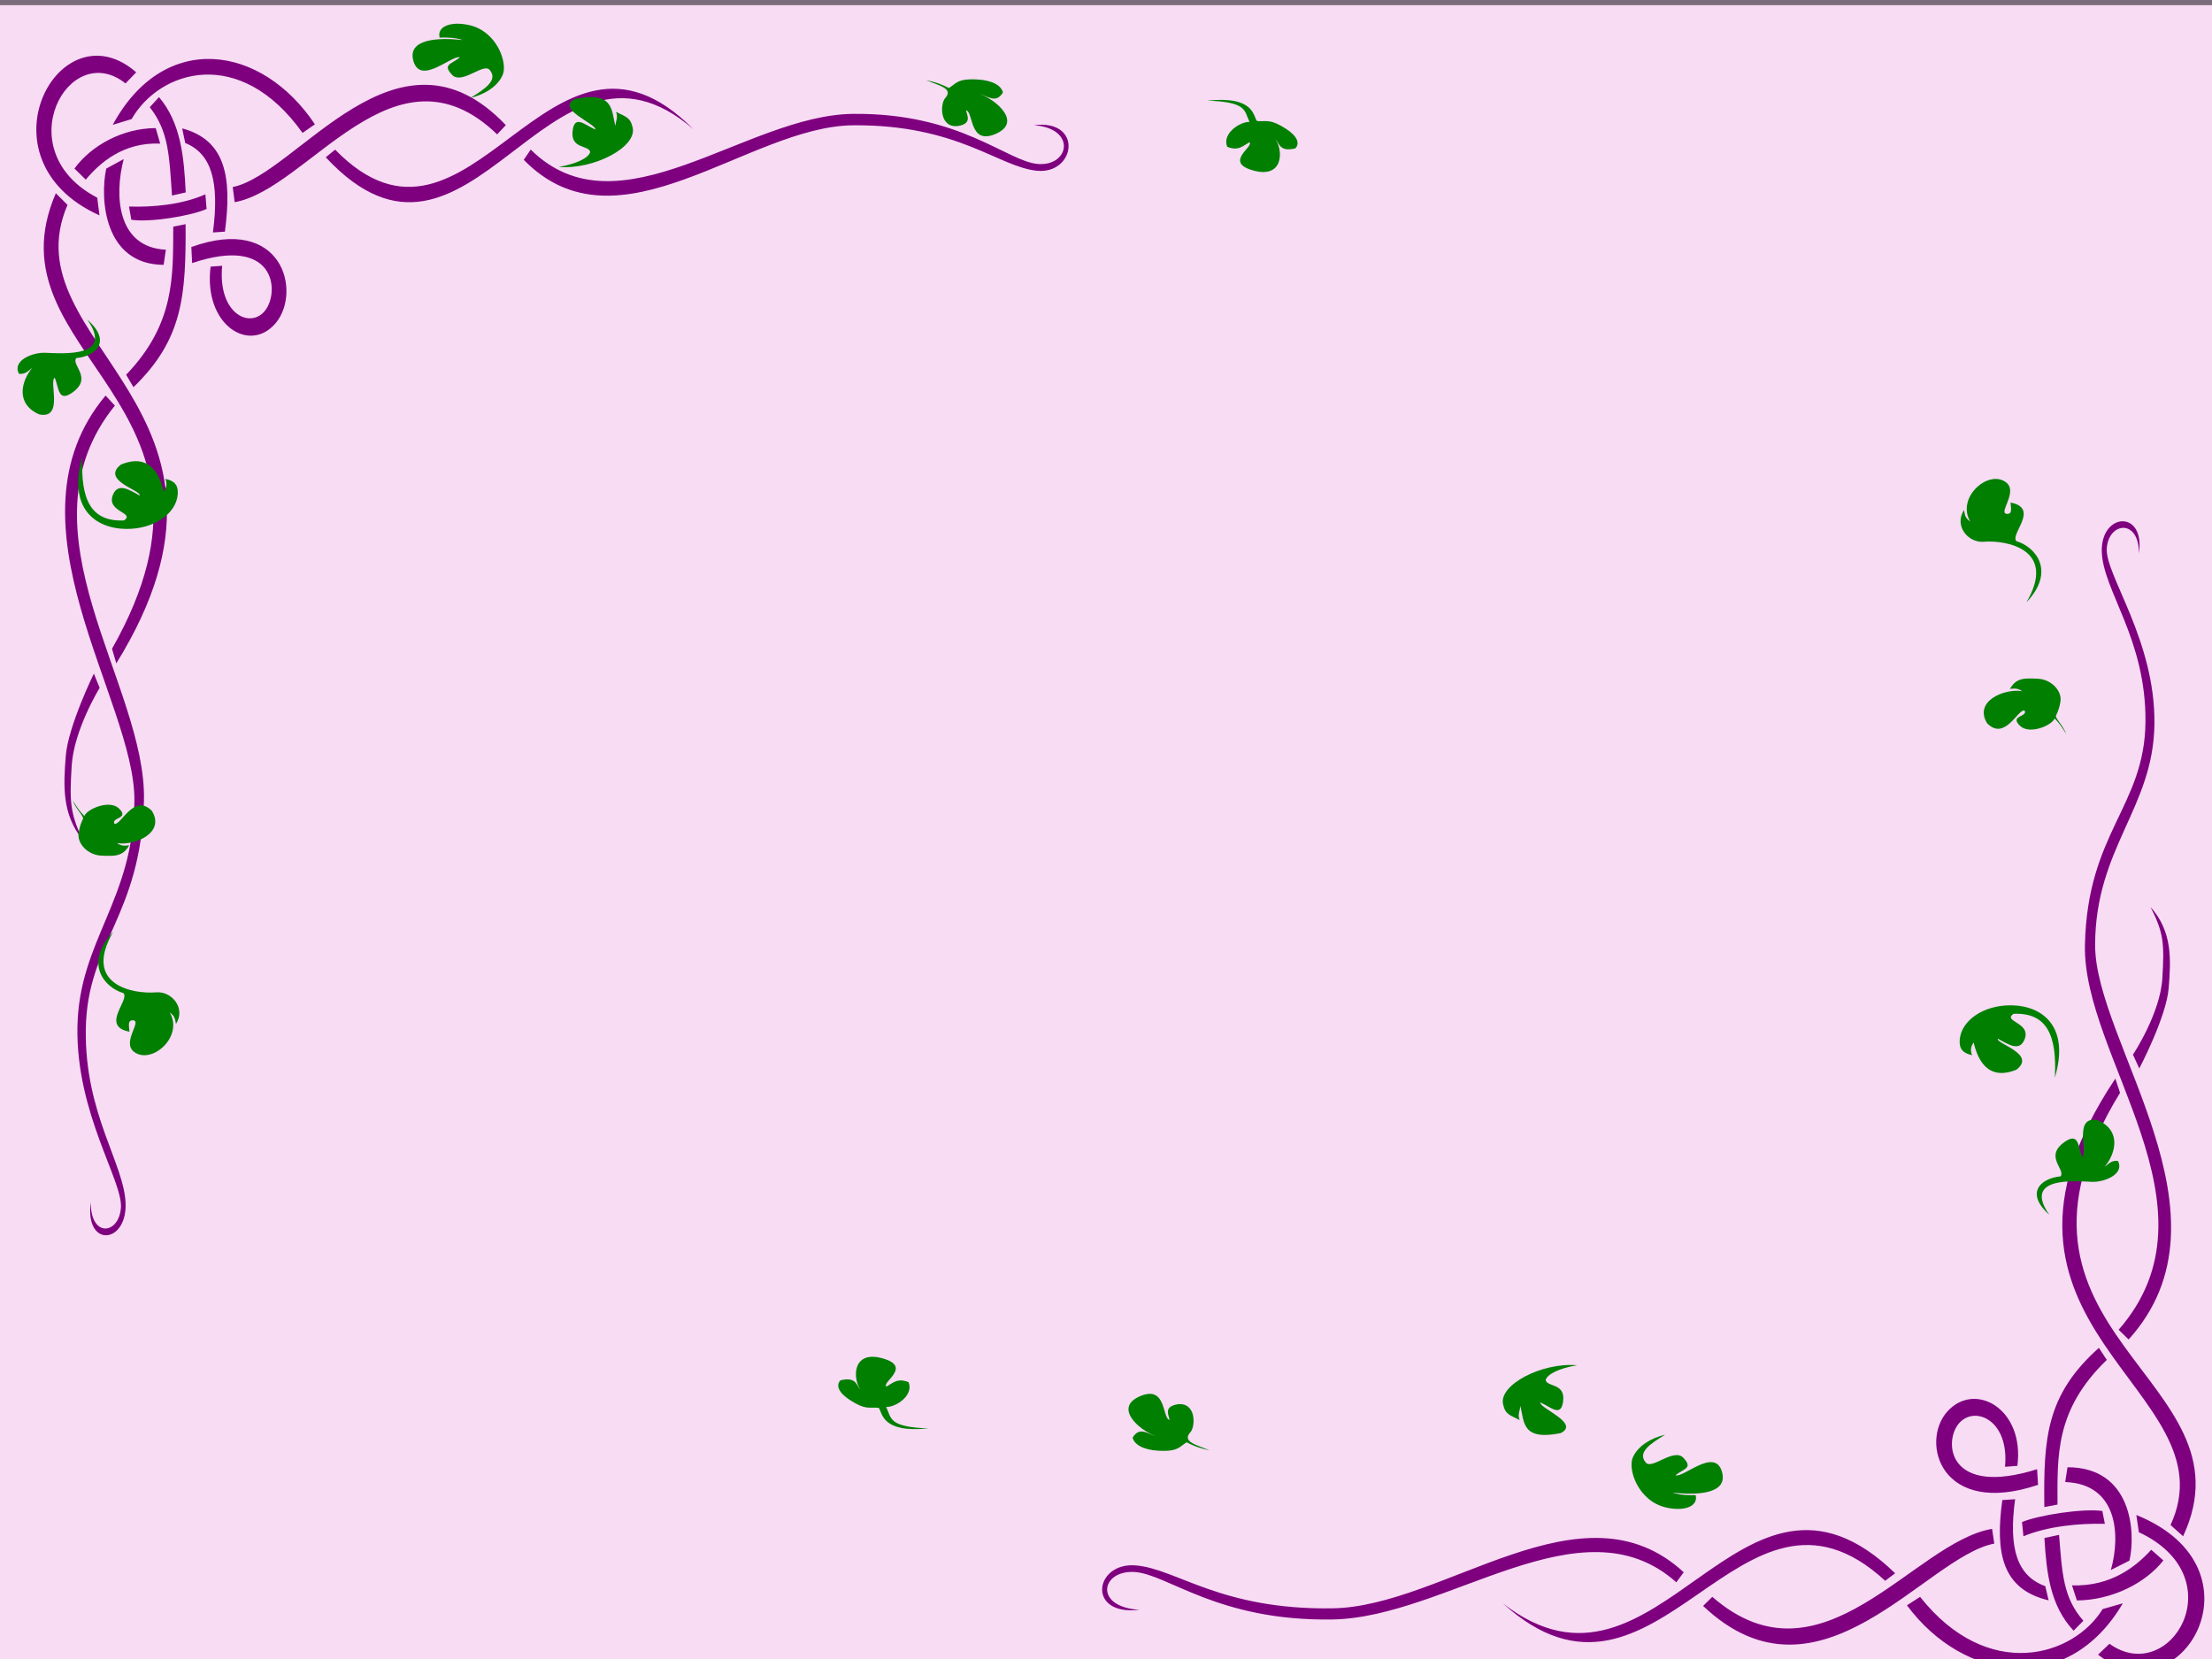 <?xml version="1.0"?><svg width="640" height="480" xmlns="http://www.w3.org/2000/svg">
 <title>leafy damban_frame2</title>

 <g>
  <title>Layer 1</title>
  <rect id="svg_29" height="0" width="1" y="74" x="-98" stroke-width="5" stroke="#000000" fill="#f1baeb"/>
  <rect id="svg_30" height="488" width="648" y="-1" x="-4" opacity="0.5" stroke-width="5" stroke="#000000" fill="#f1baeb"/>
  <rect id="svg_31" height="31" width="0" y="405" x="638" stroke-width="5" stroke="#000000" fill="#f1baeb"/>
  <rect id="svg_32" height="1" width="0" y="329" x="555" stroke-width="5" stroke="#000000" fill="#f1baeb"/>
  <g display="inline" id="layer2">
   <path fill="#7f007f" fill-rule="evenodd" stroke-miterlimit="4" id="path7339" d="m32.615,36.115l5.47,-1.663c8.076,-14.133 31.292,-21.465 49.455,4.001l3.572,-2.485c-15.346,-23.026 -43.555,-27.372 -58.497,0.147zm-3.835,26.193l-0.644,-5.113c-26.161,-13.623 -8.214,-46.131 8.172,-33.061l3.111,-3.21c-22.195,-19.411 -46.543,25.237 -10.639,41.384zm68.181,-19.013l-2.709,2.211c41.945,45.122 64.139,-44.602 106.329,-8.149c-41.748,-42.063 -64.347,46.111 -103.619,5.938zm-29.628,10.823l0.566,4.374c21.36,-3.759 46.327,-48.233 75.94,-19.612l2.512,-2.678c-31.354,-33.018 -60.273,14.146 -79.017,17.916zm-21.328,-26.026l-2.675,2.927c5.52,6.999 5.64,14.171 6.433,25.552l3.972,-0.894c-0.489,-10.201 -1.383,-20.079 -7.731,-27.585l0,0zm6.706,9.061l0.884,4.224c7.517,3.03 9.963,11.053 8.009,25.881l3.47,-0.236c2.051,-15.565 0.315,-26.502 -12.363,-29.869zm-21.975,11.631c-1.841,8.521 -0.755,27.742 16.616,27.844l0.638,-4.38c-14.13,-0.686 -14.961,-15.704 -12.2,-26.216l-5.054,2.751zm-14.583,7.125c-20.41,47.127 56.924,60.148 16.257,131.795l1.24,4.232c45.631,-73.768 -31.476,-92.275 -14.115,-132.658l-3.382,-3.369zm43.271,0.318c-6.601,2.945 -15.102,3.778 -22.094,3.528l0.66,3.82c5.266,0.859 17.231,-1.081 21.786,-3.118l-0.351,-4.231zm-9.295,9.347c-0.101,14.139 0.632,28.014 -13.632,42.851l2.122,3.601c14.387,-13.893 15.184,-26.674 15.081,-47.168l-3.572,0.717zm5.229,5.896l0.235,4.648c24.059,-8.107 25.37,8.117 21.179,13.65c-4.191,5.534 -13.801,1.227 -12.493,-12.866l-3.352,0.249c-2.126,16.958 11.381,25.339 18.899,16.257c7.478,-9.034 1.917,-31.438 -24.468,-21.938l0,0zm-24.814,42.977c-30.665,36.629 8.61,88.211 8.343,117.24c-0.265,28.853 -16.029,40.413 -16.485,65.373c-0.458,25.018 13.156,44.544 12.585,52.371c-0.571,7.828 -8.851,8.745 -8.704,-1.621c-1.846,13.129 10.283,12.242 10.061,0.628c-0.222,-11.604 -11.876,-25.957 -11.517,-50.644c0.365,-25.131 15.952,-32.65 16.822,-66.107c0.87,-33.456 -37.632,-78.191 -8.412,-114.334l-2.692,-2.906zm14.513,-77.383c-9.687,0.033 -18.711,5.103 -23.511,11.701l3.27,3.206c3.976,-4.743 10.775,-10.875 21.535,-10.423l-1.293,-4.484zm255.374,10.388c-9.027,-0.619 -22.464,-14.814 -53.58,-14.507c-31.117,0.306 -67.742,35.669 -93.291,10.33l-2.019,2.969c27.41,28.093 64.903,-9.741 95.31,-9.993c30.407,-0.252 42.169,12.162 53.269,13.16c11.101,0.998 13.346,-14.952 -0.993,-13.197c12.395,0.927 10.331,11.857 1.304,11.238zm-273.277,147.444c0,0 -7.437,15.184 -8.12,23.809c-0.685,8.64 -1.114,16.76 4.764,24.124c-3.499,-7.732 -3.705,-10.758 -3.06,-21.241c0.645,-10.482 8.1,-22.572 8.1,-22.572l-1.684,-4.12z"/>
  </g>
  <g display="inline" id="layer3">
   <g id="g15781">
    <path fill="#007f00" fill-rule="evenodd" stroke-width="1px" id="path15756" d="m161.676,48.299c5.531,-0.971 8.698,-2.735 9.076,-4.335c-0.4,-2.114 -6.002,-0.688 -5.018,-6.523c0.711,-4.217 3.651,-1.154 6.542,0.04c0.291,-1.658 -11.722,-6.022 -5.905,-8.85c11.084,-2.288 10.531,3.009 11.658,7.828c0.155,-1.583 0.844,-2.459 0.201,-4.104c2.854,1.483 4.141,1.523 4.826,4.586c1.247,5.578 -11.126,12.163 -21.38,11.359z"/>
    <path fill="#007f00" fill-rule="evenodd" stroke-width="1px" id="path15758" d="m169.625,46.38c4.485,-1.239 12.177,-9.414 0.197,-16.207c14.339,6.226 4.689,15.57 -0.197,16.207z"/>
   </g>
   <g id="g15750">
    <path fill="#007f00" fill-rule="evenodd" stroke-width="1px" id="path15748" d="m145.429,21.712c-1.509,3.437 -5.422,5.697 -9.319,6.603c4.396,-2.67 8.063,-5.195 5.55,-8.1c-1.78,-2.113 -8.089,4.431 -10.89,1.409c-2.751,-2.968 -0.3,-2.995 2.304,-5.019c-2.227,-0.84 -11.236,8.092 -13.403,1.233c-2.099,-6.644 7.13,-7.019 14.241,-6.251c-2.167,-0.698 -4.149,-0.77 -6.702,-0.704c-0.85,-3.111 3.033,-4.869 8.586,-3.61c8.021,1.819 11.155,10.975 9.634,14.44z"/>
    <path fill="#007f00" fill-rule="evenodd" stroke-width="1px" id="path15746" d="m140.56,25.881c8.835,-8.095 -1.711,-15.507 -18.057,-9.694c17.453,-8.499 28.872,2.739 18.057,9.694z"/>
   </g>
   <g id="g15770">
    <path fill="#007f00" fill-rule="evenodd" stroke-width="1px" id="path15772" d="m25.259,92.468c7.572,6.731 1.839,10.709 -3.198,11.137c-1.531,2.025 4.832,5.692 -1.061,9.928c-4.259,3.061 -3.923,-1.401 -5.185,-4.27c-1.683,1.196 2.684,12.053 -4.434,10.647c-6.975,-2.997 -5.231,-9.712 -2.02,-13.52c-1.51,1.221 -2.074,1.885 -3.861,1.783c-2.054,-3.75 3.756,-6.256 7.585,-6.103c5.155,0.206 19.972,1.412 12.174,-9.601z"/>
    <path fill="#007f00" fill-rule="evenodd" stroke-width="1px" id="path15776" d="m17.585,103.116c-6.643,1.629 -8.672,8.692 -6.606,12.837c-3.52,-5.301 0.16,-12.012 6.606,-12.837z"/>
   </g>
   <g id="g15787">
    <path fill="#007f00" fill-rule="evenodd" stroke-width="1px" id="path15789" d="m32.733,269.641c-8.532,9.081 -2.564,16.071 2.989,17.699c1.92,1.998 -6.793,9.535 1.731,11.162c-0.224,-2.211 -0.393,-3.324 0.982,-3.296c2.846,0.057 -3.304,6.347 0.344,9.123c5.032,3.829 14.472,-4.349 10.318,-11.414c1.569,1.176 1.53,1.879 1.813,3.362c2.959,-4.648 -1.27,-9.541 -5.721,-9.165c-6.812,0.575 -21.32,-2.196 -12.457,-17.471z"/>
    <path fill="#007f00" fill-rule="evenodd" stroke-width="1px" id="path15791" d="m37.803,287.454c4.59,3.024 10.356,6.581 4.139,15.513c7.696,-7.841 2.746,-12.04 -4.139,-15.513z"/>
   </g>
   <g id="g15793">
    <path fill="#007f00" fill-rule="evenodd" stroke-width="1px" id="path15795" d="m274.54,25.451c-2.292,-1.114 -3.344,-1.552 -6.637,-2.283c3.428,1.48 8.162,2.369 5.586,5.194c-1.512,1.658 -1.724,8.841 3.806,8.078c3.97,-0.727 2.509,-2.987 2.221,-4.521c2.175,0.416 0.882,9.959 8.327,6.92c8.158,-3.33 0.427,-9.91 -4.224,-11.59c2.029,0.502 4.566,2.878 6.562,-0.511c-0.475,-1.998 -3.092,-3.514 -7.424,-3.744c-5.88,-0.313 -6.106,1.233 -8.216,2.459z"/>
    <path fill="#007f00" fill-rule="evenodd" stroke-width="1px" id="path15797" d="m275.541,26.45c2.178,0.718 8.276,2.452 12.182,10.237c-2.846,-8.156 -8.71,-9.277 -12.182,-10.237z"/>
   </g>
   <g id="g15799">
    <path fill="#007f00" fill-rule="evenodd" stroke-width="1px" id="path15801" d="m363.702,35.017c-1.167,-1.295 -0.583,-7.35 -14.442,-5.896c11.683,0.357 10.689,2.933 12.262,6.145c-2.88,-0.045 -8.007,3.435 -6.446,7.209c3.235,1.325 4.683,-0.352 6.414,-1.318c1.422,1.258 -7.277,5.653 0.762,8.067c9.268,2.784 9.053,-5.853 6.709,-9.024c1.225,1.243 1.222,3.864 5.837,2.716c1.364,-1.439 0.546,-3.572 -2.809,-5.712c-4.554,-2.904 -5.477,-1.962 -8.286,-2.187z"/>
    <path fill="#007f00" fill-rule="evenodd" stroke-width="1px" id="path15803" d="m363.646,36.193c0.896,3.07 2.812,6.015 0.665,11.246c3.273,-5.734 0.923,-7.571 -0.665,-11.246z"/>
   </g>
   <g id="g15805">
    <path fill="#007f00" fill-rule="evenodd" stroke-width="1px" id="path15807" d="m23.849,132.193c-0.598,12.197 2.376,18.838 12.051,18.384c3.318,-2.323 -5.424,-2.448 -3.159,-7.565c1.453,-3.284 4.395,-1.466 7.657,0.352c0.663,-1.449 -11.351,-4.354 -5.409,-8.954c8.357,-3.435 11.275,3.009 12.402,7.828c0.651,-0.958 1.092,-2.042 0.449,-3.688c2.606,0.546 3.795,1.787 3.586,4.482c-0.425,5.496 -6.746,10.044 -14.838,9.999c-9.064,-0.05 -17.076,-6.056 -12.739,-20.838z"/>
    <path fill="#007f00" fill-rule="evenodd" stroke-width="1px" id="path15809" d="m36.881,151.222c7.124,-0.439 11.394,-11.479 1.065,-15.165c12.389,3.048 6.272,15.724 -1.065,15.165z"/>
   </g>
   <g id="g15811">
    <path fill="#007f00" fill-rule="evenodd" stroke-width="1px" id="path15813" d="m21.026,231.592c1.435,2.232 2.011,3.153 3.377,4.486c0.934,-2.115 7.271,-4.741 9.982,-2.196c3.261,3.06 -2.306,2.561 -1.263,4.458c1.883,0.562 5.623,-8.982 10.82,-3.736c3.959,6.396 -4.979,10.148 -10.076,9.33c1.077,0.753 1.973,0.862 3.519,0.632c-1.892,3.412 -4.457,3.101 -7.992,2.995c-3.926,-0.118 -7.219,-3.5 -6.621,-6.71c0.234,-1.256 0.366,-2.065 1.295,-4.062c-0.188,-1.11 -2.059,-2.68 -3.042,-5.197z"/>
    <path fill="#007f00" fill-rule="evenodd" stroke-width="1px" id="path15815" d="m25.073,238.076c3.98,1.941 10.539,4.64 16.795,-1.281c-6.114,6.848 -13.114,3.806 -16.795,1.281z"/>
   </g>
  </g>
  <g transform="rotate(179.604, 478.068, 318.039)" id="svg_1" display="inline">
   <path id="svg_2" fill="#7f007f" fill-rule="evenodd" stroke-miterlimit="4" d="m342.953,171.248l5.84,-1.621c8.623,-13.771 33.411,-20.916 52.803,3.898l3.814,-2.421c-16.385,-22.437 -46.503,-26.671 -62.457,0.144zm-4.094,25.523l-0.688,-4.982c-27.933,-13.274 -8.77,-44.95 8.725,-32.215l3.322,-3.128c-23.698,-18.914 -49.694,24.592 -11.359,40.325zm72.797,-18.526l-2.893,2.154c44.784,43.967 68.481,-43.461 113.528,-7.94c-44.575,-40.986 -68.704,44.931 -110.635,5.786zm-31.634,10.546l0.604,4.262c22.806,-3.663 49.463,-46.999 81.081,-19.11l2.682,-2.61c-33.476,-32.173 -64.353,13.784 -84.367,17.457zm-22.772,-25.36l-2.856,2.852c5.894,6.82 6.021,13.808 6.869,24.898l4.241,-0.871c-0.522,-9.94 -1.477,-19.565 -8.254,-26.879zm7.16,8.829l0.944,4.116c8.026,2.952 10.638,10.77 8.551,25.218l3.705,-0.23c2.19,-15.167 0.336,-25.824 -13.2,-29.105zm-23.463,11.333c-1.966,8.303 -0.806,27.032 17.741,27.132l0.682,-4.268c-15.086,-0.668 -15.974,-15.303 -13.026,-25.545l-5.397,2.681zm-15.57,6.942c-21.792,45.921 60.778,58.608 17.358,128.422l1.324,4.124c48.72,-71.88 -33.607,-89.914 -15.071,-129.264l-3.611,-3.283zm46.201,0.31c-7.048,2.869 -16.124,3.681 -23.59,3.438l0.704,3.723c5.622,0.837 18.397,-1.053 23.261,-3.038l-0.375,-4.122zm-9.924,9.108c-0.108,13.777 0.675,27.297 -14.555,41.754l2.266,3.509c15.361,-13.537 16.212,-25.991 16.102,-45.961l-3.814,0.698zm5.582,5.745l0.251,4.529c25.688,-7.9 27.088,7.909 22.613,13.301c-4.475,5.392 -14.736,1.196 -13.339,-12.537l-3.579,0.243c-2.27,16.524 12.152,24.691 20.179,15.841c7.984,-8.802 2.047,-30.634 -26.125,-21.377zm-26.494,41.877c-32.741,35.691 9.193,85.953 8.908,114.24c-0.283,28.114 -17.114,39.378 -17.601,63.7c-0.489,24.378 14.046,43.404 13.437,51.031c-0.61,7.627 -9.45,8.521 -9.293,-1.58c-1.971,12.793 10.979,11.929 10.742,0.612c-0.237,-11.307 -12.68,-25.293 -12.297,-49.348c0.39,-24.488 17.032,-31.815 17.961,-64.415c0.929,-32.6 -40.18,-76.191 -8.982,-111.409l-2.874,-2.831zm15.495,-75.403c-10.343,0.032 -19.978,4.973 -25.103,11.402l3.491,3.124c4.245,-4.622 11.504,-10.597 22.993,-10.156l-1.381,-4.369zm272.663,10.122c-9.638,-0.603 -23.984,-14.435 -57.207,-14.136c-33.223,0.299 -72.328,34.756 -99.607,10.066l-2.156,2.893c29.265,27.374 69.297,-9.492 101.763,-9.738c32.466,-0.246 45.024,11.85 56.876,12.823c11.852,0.973 14.25,-14.57 -1.06,-12.859c13.234,0.904 11.03,11.554 1.392,10.951zm-291.779,143.671c0,0 -7.94,14.795 -8.67,23.2c-0.731,8.418 -1.189,16.331 5.087,23.506c-3.736,-7.534 -3.956,-10.483 -3.267,-20.697c0.689,-10.214 8.648,-21.994 8.648,-21.994l-1.798,-4.015z"/>
  </g>
  <g transform="rotate(-179.727, 428.25, 287.084)" id="svg_3" display="inline">
   <g id="svg_4">
    <path id="svg_5" fill="#007f00" fill-rule="evenodd" stroke-width="1px" d="m399.676,179.299c5.531,-0.971 8.698,-2.735 9.076,-4.335c-0.4,-2.114 -6.002,-0.688 -5.018,-6.523c0.711,-4.217 3.651,-1.154 6.542,0.04c0.291,-1.658 -11.722,-6.022 -5.905,-8.85c11.084,-2.288 10.531,3.009 11.658,7.828c0.155,-1.583 0.844,-2.459 0.201,-4.104c2.854,1.483 4.141,1.523 4.826,4.586c1.247,5.578 -11.126,12.163 -21.38,11.359z"/>
    <path id="svg_6" fill="#007f00" fill-rule="evenodd" stroke-width="1px" d="m407.625,177.38c4.485,-1.239 12.177,-9.414 0.197,-16.207c14.339,6.226 4.689,15.57 -0.197,16.207z"/>
   </g>
   <g id="svg_7">
    <path id="svg_8" fill="#007f00" fill-rule="evenodd" stroke-width="1px" d="m383.429,152.712c-1.509,3.437 -5.422,5.697 -9.319,6.603c4.396,-2.67 8.063,-5.195 5.55,-8.1c-1.78,-2.113 -8.089,4.431 -10.89,1.409c-2.751,-2.968 -0.3,-2.995 2.304,-5.019c-2.227,-0.84 -11.236,8.092 -13.403,1.233c-2.099,-6.644 7.13,-7.019 14.241,-6.251c-2.167,-0.698 -4.149,-0.77 -6.702,-0.704c-0.85,-3.111 3.033,-4.869 8.586,-3.61c8.021,1.819 11.155,10.975 9.634,14.44z"/>
    <path id="svg_9" fill="#007f00" fill-rule="evenodd" stroke-width="1px" d="m378.56,156.881c8.835,-8.095 -1.711,-15.507 -18.057,-9.694c17.453,-8.499 28.872,2.739 18.057,9.694z"/>
   </g>
   <g id="svg_10">
    <path id="svg_11" fill="#007f00" fill-rule="evenodd" stroke-width="1px" d="m263.259,223.468c7.572,6.731 1.839,10.709 -3.198,11.137c-1.531,2.025 4.832,5.692 -1.061,9.928c-4.259,3.061 -3.923,-1.401 -5.185,-4.27c-1.684,1.196 2.684,12.053 -4.434,10.647c-6.975,-2.997 -5.231,-9.712 -2.02,-13.52c-1.51,1.221 -2.074,1.885 -3.861,1.783c-2.054,-3.75 3.756,-6.256 7.585,-6.103c5.156,0.206 19.971,1.412 12.174,-9.601z"/>
    <path id="svg_12" fill="#007f00" fill-rule="evenodd" stroke-width="1px" d="m255.585,234.116c-6.643,1.629 -8.672,8.692 -6.606,12.837c-3.52,-5.301 0.16,-12.012 6.606,-12.837z"/>
   </g>
   <g id="svg_13">
    <path id="svg_14" fill="#007f00" fill-rule="evenodd" stroke-width="1px" d="m270.733,400.641c-8.532,9.081 -2.564,16.071 2.989,17.699c1.92,1.998 -6.793,9.535 1.731,11.162c-0.224,-2.211 -0.393,-3.324 0.982,-3.296c2.846,0.057 -3.304,6.347 0.344,9.123c5.032,3.829 14.472,-4.349 10.318,-11.414c1.569,1.176 1.53,1.879 1.813,3.362c2.959,-4.648 -1.27,-9.541 -5.721,-9.165c-6.812,0.575 -21.32,-2.196 -12.457,-17.471z"/>
    <path id="svg_15" fill="#007f00" fill-rule="evenodd" stroke-width="1px" d="m275.803,418.454c4.59,3.024 10.356,6.581 4.139,15.513c7.696,-7.841 2.746,-12.04 -4.139,-15.513z"/>
   </g>
   <g id="svg_16">
    <path id="svg_17" fill="#007f00" fill-rule="evenodd" stroke-width="1px" d="m512.54,156.451c-2.292,-1.114 -3.344,-1.552 -6.637,-2.283c3.428,1.48 8.162,2.369 5.586,5.194c-1.512,1.658 -1.724,8.841 3.806,8.078c3.97,-0.727 2.509,-2.987 2.221,-4.521c2.175,0.416 0.882,9.959 8.327,6.92c8.158,-3.33 0.427,-9.91 -4.224,-11.59c2.029,0.502 4.566,2.878 6.562,-0.511c-0.475,-1.998 -3.092,-3.514 -7.424,-3.744c-5.88,-0.313 -6.106,1.233 -8.216,2.459z"/>
    <path id="svg_18" fill="#007f00" fill-rule="evenodd" stroke-width="1px" d="m513.541,157.45c2.178,0.718 8.276,2.452 12.182,10.237c-2.846,-8.156 -8.71,-9.277 -12.182,-10.237z"/>
   </g>
   <g id="svg_19">
    <path id="svg_20" fill="#007f00" fill-rule="evenodd" stroke-width="1px" d="m601.702,166.017c-1.167,-1.295 -0.583,-7.35 -14.442,-5.896c11.683,0.357 10.689,2.933 12.262,6.145c-2.88,-0.045 -8.007,3.435 -6.446,7.209c3.235,1.325 4.683,-0.352 6.414,-1.318c1.422,1.258 -7.277,5.653 0.762,8.067c9.268,2.784 9.053,-5.853 6.709,-9.024c1.225,1.243 1.222,3.864 5.837,2.716c1.364,-1.439 0.546,-3.572 -2.809,-5.712c-4.554,-2.904 -5.477,-1.962 -8.286,-2.187z"/>
    <path id="svg_21" fill="#007f00" fill-rule="evenodd" stroke-width="1px" d="m601.646,167.193c0.896,3.07 2.812,6.015 0.665,11.246c3.273,-5.734 0.923,-7.571 -0.665,-11.246z"/>
   </g>
   <g id="svg_22">
    <path id="svg_23" fill="#007f00" fill-rule="evenodd" stroke-width="1px" d="m261.849,263.193c-0.598,12.197 2.376,18.838 12.051,18.384c3.318,-2.323 -5.424,-2.448 -3.159,-7.565c1.453,-3.284 4.395,-1.466 7.657,0.352c0.663,-1.449 -11.351,-4.354 -5.409,-8.954c8.357,-3.435 11.275,3.009 12.402,7.828c0.651,-0.958 1.092,-2.042 0.449,-3.688c2.606,0.546 3.795,1.787 3.586,4.482c-0.425,5.496 -6.746,10.044 -14.838,9.999c-9.064,-0.05 -17.076,-6.056 -12.739,-20.838z"/>
    <path id="svg_24" fill="#007f00" fill-rule="evenodd" stroke-width="1px" d="m274.881,282.222c7.124,-0.439 11.394,-11.479 1.065,-15.165c12.389,3.048 6.272,15.724 -1.065,15.165z"/>
   </g>
   <g id="svg_25">
    <path id="svg_26" fill="#007f00" fill-rule="evenodd" stroke-width="1px" d="m259.026,362.592c1.435,2.232 2.011,3.153 3.377,4.486c0.934,-2.115 7.271,-4.741 9.982,-2.196c3.261,3.06 -2.306,2.561 -1.263,4.458c1.883,0.562 5.623,-8.982 10.82,-3.736c3.959,6.396 -4.979,10.148 -10.076,9.33c1.078,0.753 1.973,0.862 3.519,0.632c-1.892,3.412 -4.457,3.101 -7.992,2.995c-3.926,-0.118 -7.219,-3.5 -6.621,-6.71c0.234,-1.256 0.366,-2.065 1.295,-4.062c-0.188,-1.11 -2.059,-2.68 -3.042,-5.197z"/>
    <path id="svg_27" fill="#007f00" fill-rule="evenodd" stroke-width="1px" d="m263.073,369.076c3.98,1.941 10.539,4.64 16.795,-1.281c-6.114,6.848 -13.114,3.806 -16.795,1.281z"/>
   </g>
  </g>
 </g>
</svg>